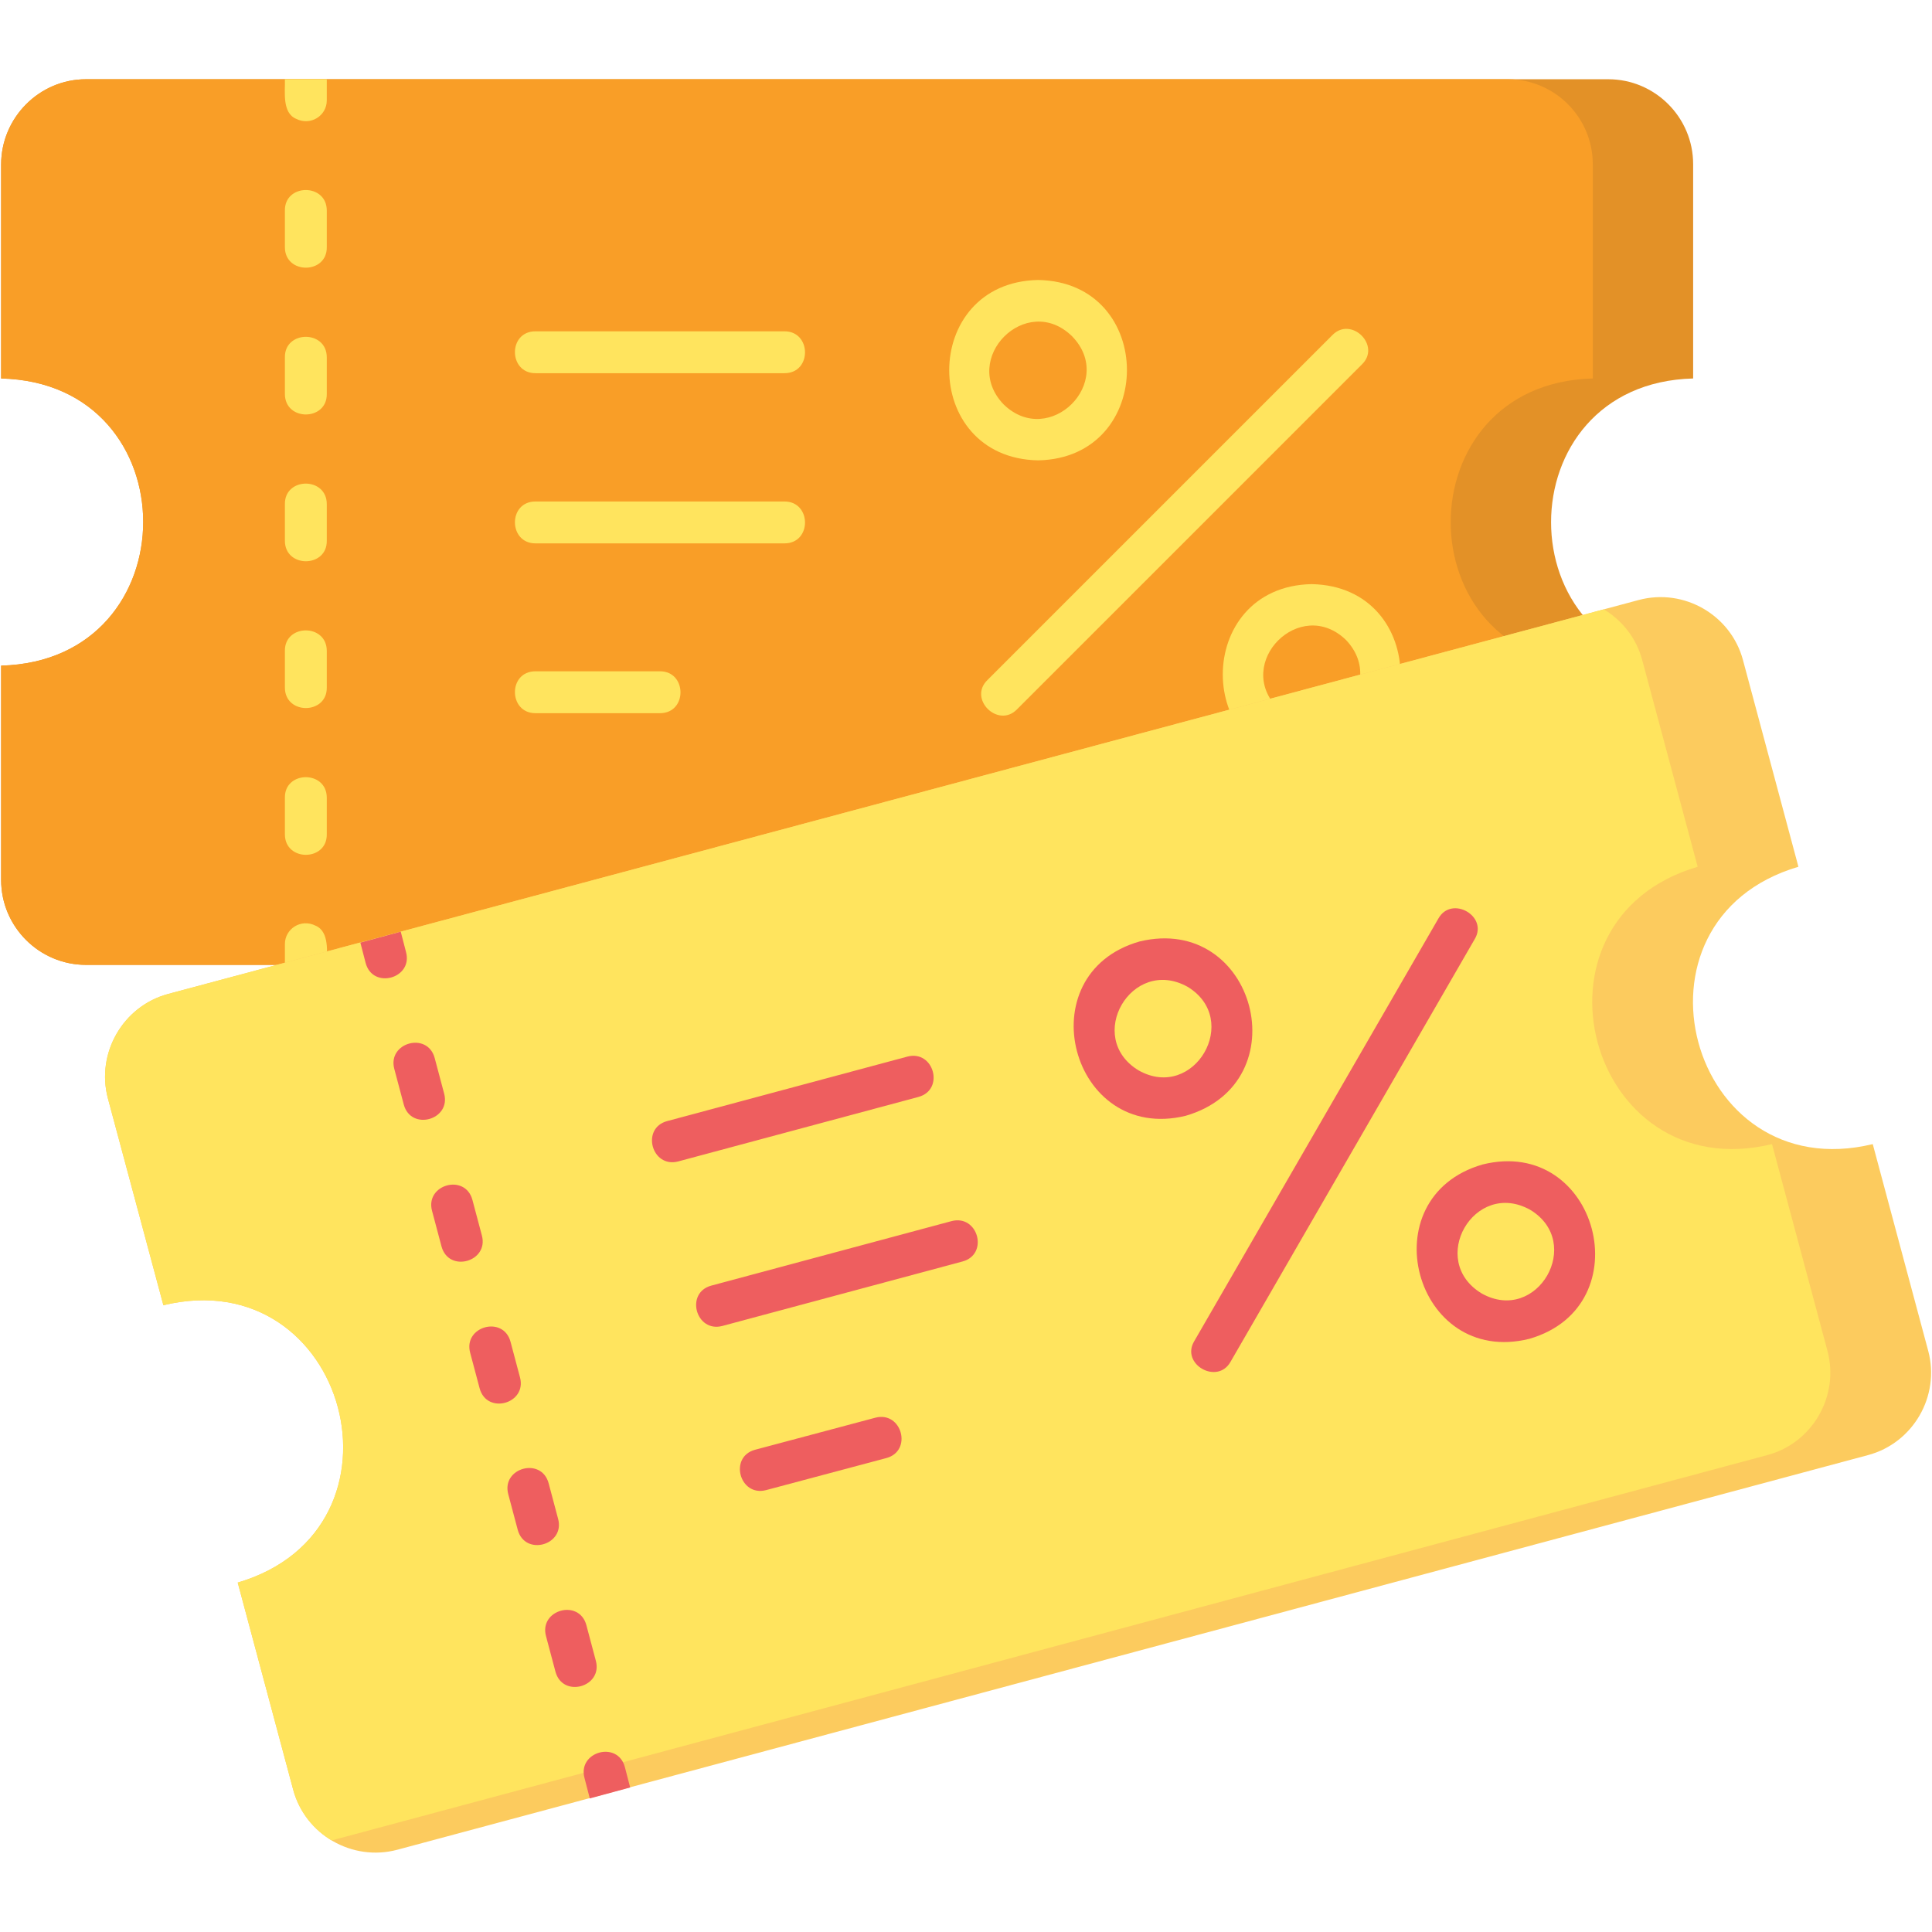 <svg id="Layer_1" enable-background="new 0 0 512 512" viewBox="0 0 512 512" xmlns="http://www.w3.org/2000/svg" xmlns:xlink="http://www.w3.org/1999/xlink"><clipPath id="SVGID_2_"><path id="SVGID_77_" d="m22.8 21h403.4c12.4 0 22.5 10.1 22.5 22.5v56.8c-50.2 1.3-50.2 74.9 0 76.1v56.8c0 12.4-10.1 22.5-22.5 22.5h-403.4c-12.4 0-22.5-10.1-22.5-22.5v-56.8c50.2-1.3 50.2-74.9 0-76.1v-56.7c0-12.4 10.1-22.6 22.5-22.6z"/></clipPath><clipPath id="SVGID_4_"><path id="SVGID_79_" d="m44.6 263.4 389.7-104.4c12-3.2 24.4 4 27.6 15.9l14.7 54.8c-48.2 14.2-29.1 85.3 19.7 73.5l14.7 54.8c3.2 12-4 24.4-15.9 27.6l-389.8 104.6c-12 3.2-24.4-4-27.6-15.9l-14.7-54.9c48.2-14.2 29.1-85.3-19.7-73.5l-14.7-54.8c-3.2-12 4-24.5 16-27.7z"/></clipPath><g><g><path clip-rule="evenodd" d="m22.8 21h403.4c12.4 0 22.5 10.1 22.5 22.5v56.8c-50.2 1.3-50.2 74.9 0 76.1v56.8c0 12.4-10.1 22.5-22.5 22.5h-403.4c-12.4 0-22.5-10.1-22.5-22.5v-56.8c50.2-1.3 50.2-74.9 0-76.1v-56.7c0-12.4 10.1-22.6 22.5-22.6z" fill="#e39127" fill-rule="evenodd"/></g><g><g clip-path="url(#SVGID_2_)"><g><path clip-rule="evenodd" d="m-3.8 21h403.4c12.4 0 22.5 10.1 22.5 22.5v56.8c-50.2 1.3-50.2 74.9 0 76.1v56.8c0 12.4-10.1 22.5-22.5 22.5h-403.4c-12.4 0-22.5-10.1-22.5-22.5v-56.8c50.2-1.3 50.2-74.9 0-76.1v-56.7c-.1-12.4 10.1-22.6 22.5-22.6z" fill="#f99e27" fill-rule="evenodd"/></g></g></g><g><path clip-rule="evenodd" d="m353.1 88.8c5-5.1 13 2.8 7.8 7.8l-91.4 91.4c-5 5.1-13-2.8-7.8-7.8zm-5.5 66c-31.4.6-31.4 47.3 0 47.8 31.4-.5 31.4-47.2 0-47.8zm9.1 14.8c-12.1-11.7-29.8 6-18.1 18.1 12 11.8 29.7-5.9 18.1-18.1zm-81.6-47.6c31.4-.6 31.4-47.3 0-47.8-31.4.6-31.4 47.2 0 47.8zm-9.1-14.8c12.1 11.7 29.9-6 18.1-18.1-12.1-11.8-29.8 6-18.1 18.1z" fill="#ffe45e" fill-rule="evenodd"/></g><g><path clip-rule="evenodd" d="m75.5 21c.1 3.3-.8 8.9 3 10.5 3.8 1.9 8.1-.8 8.1-4.9v-5.6zm11.1 234.8h-11.1v-5.6c0-4.1 4.3-6.8 8.1-4.9 3.8 1.6 3 7.2 3 10.5zm-11.1-34.7c0 7.3 11.2 7.2 11.1 0v-9.7c0-7.3-11.2-7.2-11.1 0zm0-38.9c0 7.3 11.2 7.2 11.1 0v-9.7c0-7.3-11.2-7.2-11.1 0zm0-38.9c0 7.3 11.2 7.2 11.1 0v-9.7c0-7.3-11.2-7.2-11.1 0zm0-38.9c0 7.3 11.2 7.2 11.1 0v-9.7c0-7.3-11.2-7.2-11.1 0zm0-38.9c0 7.3 11.2 7.2 11.1 0v-9.7c0-7.3-11.2-7.2-11.1 0z" fill="#ffe45e" fill-rule="evenodd"/></g><g><path clip-rule="evenodd" d="m141.9 144c-7.2 0-7.3-11.1 0-11.1h66c7.2 0 7.3 11.1 0 11.1z" fill="#ffe45e" fill-rule="evenodd"/></g><g><path clip-rule="evenodd" d="m141.9 189c-7.2 0-7.3-11.1 0-11.1h33c7.2 0 7.3 11.1 0 11.1z" fill="#ffe45e" fill-rule="evenodd"/></g><g><path clip-rule="evenodd" d="m141.9 98.9c-7.2 0-7.3-11.1 0-11.1h66c7.2 0 7.3 11.1 0 11.1z" fill="#ffe45e" fill-rule="evenodd"/></g><g><path clip-rule="evenodd" d="m44.6 263.4 389.7-104.4c12-3.2 24.4 4 27.6 15.9l14.7 54.8c-48.2 14.2-29.1 85.3 19.7 73.5l14.7 54.8c3.2 12-4 24.4-15.9 27.6l-389.8 104.6c-12 3.2-24.4-4-27.6-15.9l-14.7-54.9c48.2-14.2 29.1-85.3-19.7-73.5l-14.7-54.8c-3.2-12 4-24.5 16-27.7z" fill="#fccb5e" fill-rule="evenodd"/></g><g><g clip-path="url(#SVGID_4_)"><g><path clip-rule="evenodd" d="m17.9 263.4 389.7-104.4c12-3.2 24.4 4 27.6 15.9l14.7 54.8c-48.2 14.2-29.1 85.3 19.7 73.5l14.7 54.8c3.2 12-4 24.4-15.9 27.6l-389.7 104.6c-12 3.2-24.4-4-27.6-15.9l-14.7-54.8c48.2-14.2 29.1-85.3-19.7-73.5l-14.7-54.9c-3.2-12 3.9-24.5 15.9-27.7z" fill="#ffe45e" fill-rule="evenodd"/></g></g></g><g><path clip-rule="evenodd" d="m381.2 243.4c3.5-6.2 13.3-.6 9.6 5.5l-64.7 112c-3.5 6.2-13.3.6-9.6-5.5zm11.7 65.2c-30.2 8.7-18.1 53.8 12.4 46.2 30.1-8.7 18.1-53.8-12.4-46.2zm12.6 12c-14.8-8.2-27.3 13.5-12.8 22.2 14.7 8.2 27.2-13.5 12.8-22.2zm-91.3-24.9c30.4-8.8 18.5-53.6-12.2-46.2-30.1 8.6-18.2 53.6 12.2 46.2zm-12.4-12c14.7 8.2 27.3-13.5 12.9-22.2-14.8-8.2-27.4 13.5-12.9 22.2z" fill="#ee5e5f" fill-rule="evenodd"/></g><g><path clip-rule="evenodd" d="m95.5 249.8 1.4 5.4c1.9 7.1 12.6 4.1 10.7-2.9l-1.4-5.4zm71.5 223.9-10.7 2.9-1.4-5.4c-1.9-7 8.8-10 10.7-2.9zm-19.8-30.7c1.9 7.1 12.6 4.1 10.7-2.9l-2.5-9.4c-1.9-7.1-12.6-4.1-10.7 2.9zm-10-37.6c1.9 7.1 12.6 4.1 10.7-2.9l-2.5-9.4c-1.9-7.1-12.6-4.1-10.7 2.9zm-10.1-37.5c1.9 7.1 12.6 4.1 10.7-2.9l-2.5-9.4c-1.9-7.1-12.6-4.1-10.7 2.9zm-10.1-37.6c1.9 7.1 12.6 4.1 10.7-2.9l-2.5-9.4c-1.9-7.1-12.6-4.1-10.7 2.9zm-10-37.6c1.9 7.1 12.6 4.1 10.7-2.9l-2.5-9.4c-1.9-7.1-12.6-4.1-10.7 2.9z" fill="#ee5e5f" fill-rule="evenodd"/></g><g><path clip-rule="evenodd" d="m191.4 351.4c-7 1.8-9.9-8.8-2.9-10.7l63.7-17.1c7-1.8 9.9 8.8 2.9 10.7z" fill="#ee5e5f" fill-rule="evenodd"/></g><g><path clip-rule="evenodd" d="m203 394.9c-7 1.8-9.9-8.8-2.9-10.7l31.9-8.5c7-1.8 9.9 8.8 2.9 10.7z" fill="#ee5e5f" fill-rule="evenodd"/></g><g><path clip-rule="evenodd" d="m179.7 307.8c-7 1.8-9.9-8.8-2.9-10.7l63.7-17.1c7-1.8 9.9 8.8 2.9 10.7z" fill="#ee5e5f" fill-rule="evenodd"/></g></g></svg>